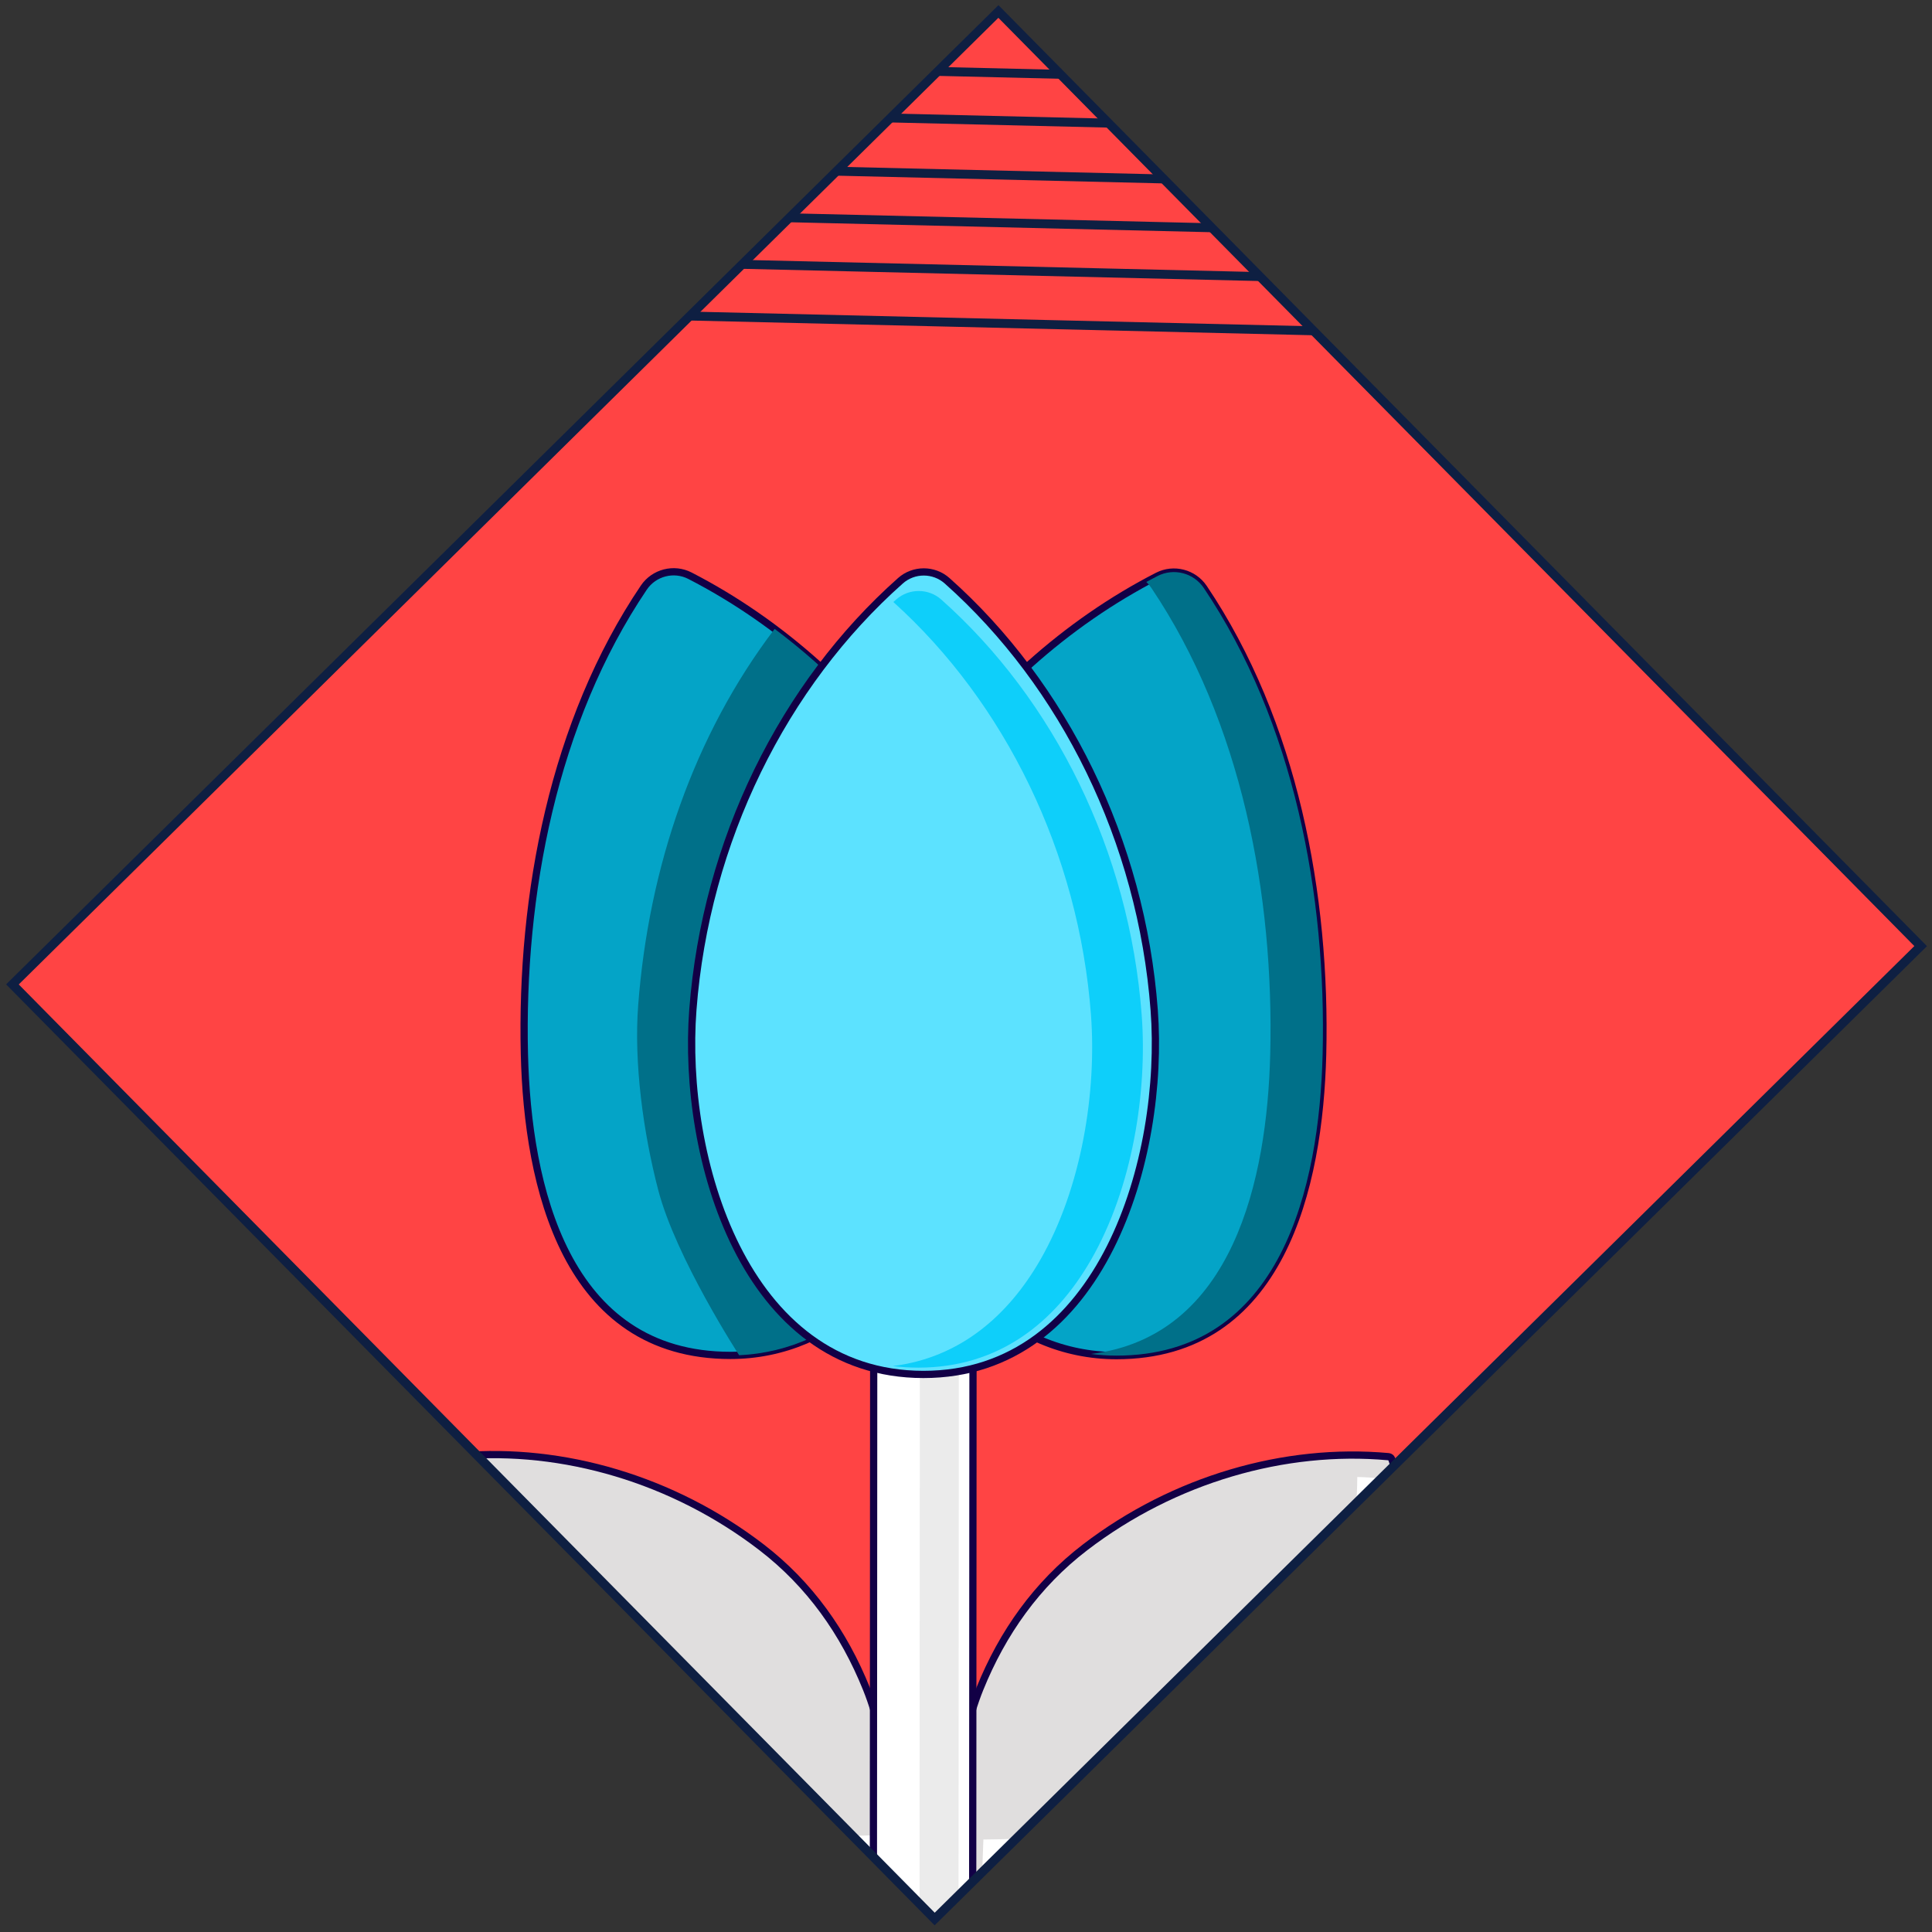 <?xml version="1.0" encoding="UTF-8"?> <svg xmlns="http://www.w3.org/2000/svg" width="267" height="267" viewBox="0 0 267 267" fill="none"><rect x="0" y="0" width="267" height="267" fill="#333333" stroke="none"/><g clip-path="url(#clip0_2003_2752)"><rect x="1.718" y="136.044" width="191.431" height="181.459" transform="rotate(-44.618 1.718 136.044)" fill="#FF4444"></rect><path d="M79.973 35.995L190.119 38.601" stroke="#0E1F42" stroke-width="1.237"></path><path d="M80.261 43.32L190.407 45.926" stroke="#0E1F42" stroke-width="1.237"></path><path d="M73.314 29.248L183.461 31.854" stroke="#0E1F42" stroke-width="1.237"></path><path d="M66.656 22.501L176.803 25.107" stroke="#0E1F42" stroke-width="1.237"></path><path d="M59.048 14.789L169.194 17.395" stroke="#0E1F42" stroke-width="1.237"></path><path d="M52.389 8.042L162.535 10.648" stroke="#0E1F42" stroke-width="1.237"></path><path d="M105.219 213.813C92.995 204.429 77.79 200.015 63.586 201.214C62.675 201.291 62.174 202.488 61.271 202.611C60.259 202.75 60.427 203.142 60.401 204.164C60.388 204.644 59.045 204.489 59.046 204.971C59.072 219.625 65.172 234.805 76.167 246.258C81.986 252.319 89.157 256.285 97.229 258.542C105.264 260.788 116.19 260.395 124.154 259.997C123.674 252.037 122.862 241.135 119.745 233.396C116.614 225.621 111.883 218.929 105.219 213.813Z" fill="#E0DEDE" stroke="#120046"></path><path d="M149.958 213.838C162.26 204.416 177.571 200.023 191.841 201.307C192.673 201.382 192.2 202.448 193.025 202.561C194.037 202.701 194.676 202.907 194.701 203.929C194.709 204.244 195.196 204.607 195.198 204.923C195.2 205.205 196.142 205.115 196.14 205.397C196.001 219.942 189.895 234.966 178.973 246.316C173.148 252.37 165.972 256.328 157.898 258.575C149.86 260.813 138.935 260.408 130.971 260C131.46 252.041 132.285 241.14 135.41 233.404C138.55 225.633 143.289 218.946 149.958 213.838Z" fill="#E0DEDE" stroke="#120046"></path><path d="M77.487 246.145C82.746 251.623 89.23 255.207 96.525 257.249C103.785 259.279 113.661 258.922 120.86 258.563C120.767 257.027 120.66 255.375 120.526 253.653C114.282 253.825 107.201 253.668 101.651 252.114C94.353 250.076 87.872 246.492 82.613 241.014C73.091 231.095 67.631 218.077 67.17 205.354C65.99 205.425 64.818 205.544 63.657 205.701C62.739 205.827 62.049 206.599 62.026 207.52C61.678 221.163 67.22 235.451 77.487 246.145Z" fill="white"></path><path d="M178.662 245.238C173.594 250.893 167.237 254.697 160.016 256.988C152.83 259.266 142.947 259.247 135.74 259.135C135.781 257.597 135.831 255.943 135.906 254.216C142.152 254.175 149.224 253.774 154.717 252.031C161.941 249.745 168.295 245.941 173.363 240.285C182.539 230.045 187.55 216.848 187.574 204.117C188.756 204.147 189.932 204.226 191.097 204.343C192.019 204.438 192.735 205.185 192.789 206.105C193.606 219.728 188.556 234.197 178.662 245.238Z" fill="white"></path><path d="M132.154 284.942L122.947 284.936C121.699 284.936 120.689 283.924 120.689 282.677L120.748 179.304L134.472 179.312L134.413 282.684C134.413 283.932 133.401 284.942 132.154 284.942Z" fill="white" stroke="#120046"></path><path d="M132.516 179.311L132.457 282.685C132.456 283.932 131.662 284.943 130.682 284.942L125.292 284.939C126.271 284.94 127.066 283.929 127.067 282.682L127.126 179.308L132.516 179.311Z" fill="#EBEBEB"></path><path d="M100.942 187.316C115.6 187.325 127.489 175.449 127.497 160.792L127.527 108.44C119.126 96.084 107.966 86.053 95.357 79.566C93.129 78.419 90.377 79.129 88.975 81.206C76.475 99.727 71.946 123.62 72.47 145.659C72.905 163.906 78.124 187.303 100.942 187.316Z" fill="#04A4C7" stroke="#120046"></path><path d="M127.525 108.439L127.495 160.792C127.487 175.049 116.243 186.665 102.147 187.287C102.147 187.287 93.409 173.841 90.966 164.463C88.894 156.514 87.59 146.912 88.195 138.923C89.656 119.815 95.897 101.589 107.056 86.911C114.875 92.766 121.832 100.07 127.525 108.439Z" fill="#007089"></path><path d="M154.268 187.347C139.611 187.338 127.735 175.449 127.744 160.792L127.773 108.44C136.188 96.094 147.359 86.075 159.976 79.602C162.206 78.458 164.956 79.171 166.356 81.25C178.835 99.785 183.337 123.683 182.788 145.721C182.332 163.967 177.087 187.359 154.268 187.347Z" fill="#04A4C7" stroke="#120046"></path><path d="M182.785 145.72C182.331 163.968 177.085 187.358 154.267 187.346C153.086 187.345 151.922 187.265 150.779 187.116C170.428 184.686 175.114 162.915 175.542 145.716C176.094 123.681 171.591 99.779 159.113 81.247C158.91 80.945 158.674 80.667 158.417 80.426C158.931 80.145 159.454 79.872 159.976 79.603C162.206 78.46 164.957 79.17 166.356 81.251C178.834 99.784 183.336 123.686 182.785 145.72Z" fill="#007089"></path><path d="M159.508 139.577C157.755 116.232 147.028 94.609 130.889 80.262C129.057 78.633 126.276 78.632 124.442 80.258C108.287 94.587 97.535 116.198 95.755 139.54C94.205 159.877 102.787 189.931 127.603 189.945C152.419 189.959 161.036 159.914 159.508 139.577Z" fill="#5CE2FF"></path><path d="M127.603 189.945C102.787 189.931 94.205 159.877 95.755 139.54C97.535 116.198 108.287 94.587 124.442 80.258C126.276 78.632 129.057 78.633 130.889 80.262C147.028 94.609 157.755 116.232 159.508 139.577C161.036 159.914 152.419 189.959 127.603 189.945ZM127.603 189.945L127.603 189.943" stroke="#120046"></path><path d="M150.755 174.146C145.778 182.785 138.02 189.011 126.905 189.005C125.697 189.004 124.531 188.932 123.4 188.787C132.663 187.625 139.311 181.843 143.75 174.139C149.526 164.109 151.563 150.83 150.771 140.256C149.092 117.852 138.866 97.083 123.46 83.2C123.589 83.084 123.717 82.972 123.846 82.856C125.619 81.281 128.313 81.282 130.085 82.859C145.703 96.742 156.085 117.671 157.78 140.259C158.576 150.834 156.535 164.117 150.755 174.146Z" fill="#0ECFFA"></path></g><rect x="1.718" y="136.044" width="191.431" height="181.459" transform="rotate(-44.618 1.718 136.044)" stroke="#0E1F42" stroke-width="1.237"></rect><defs><clipPath id="clip0_2003_2752"><rect x="1.718" y="136.044" width="191.431" height="181.459" transform="rotate(-44.618 1.718 136.044)" fill="white"></rect></clipPath></defs></svg> 